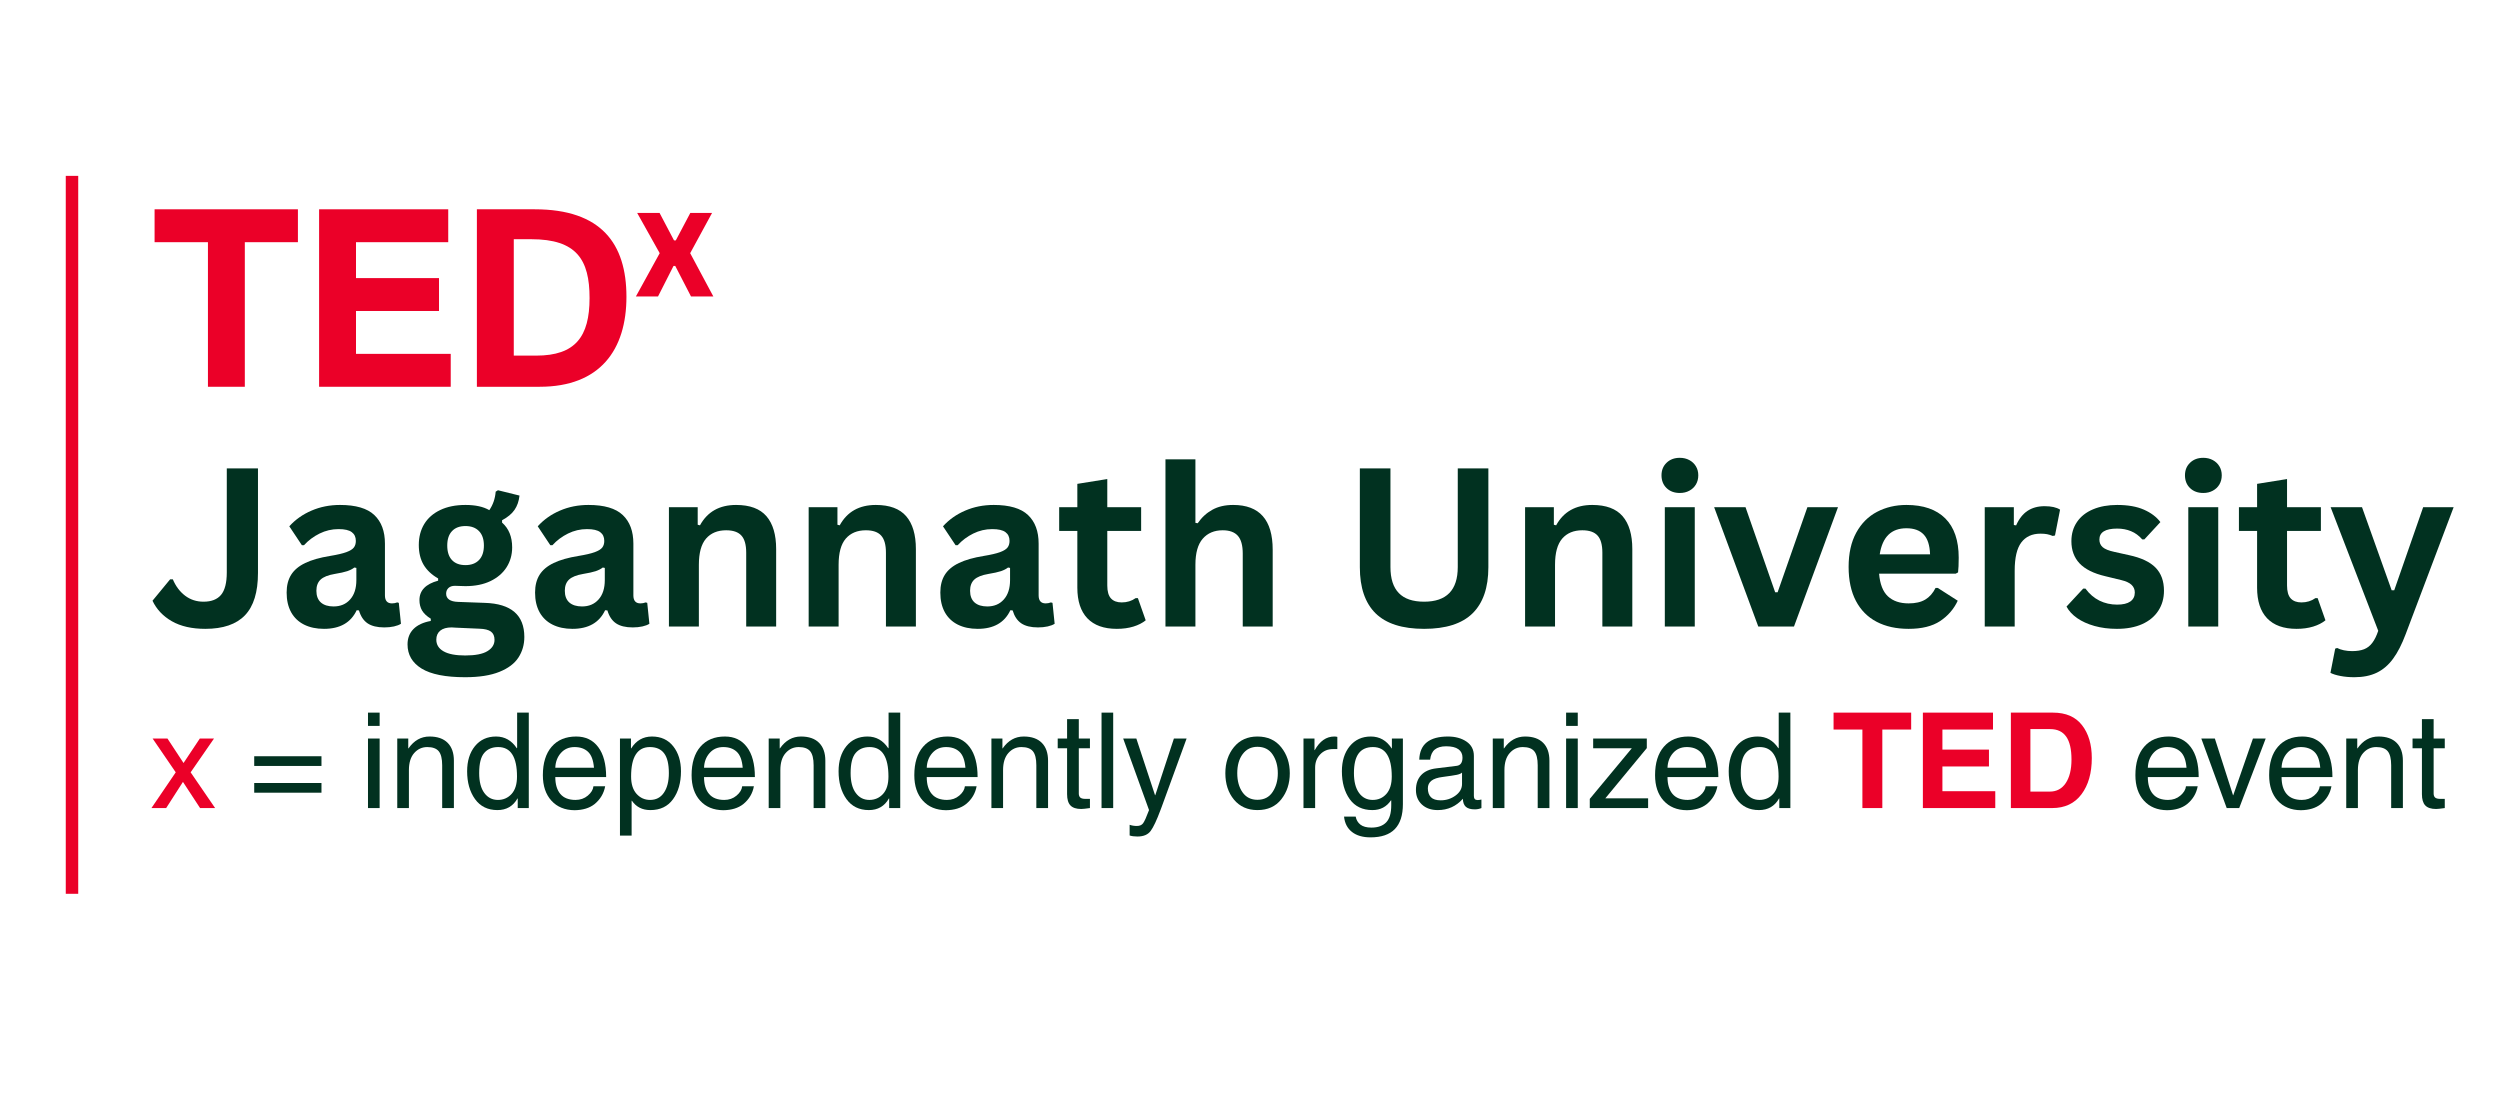 <svg xmlns="http://www.w3.org/2000/svg" xmlns:xlink="http://www.w3.org/1999/xlink" width="800" zoomAndPan="magnify" viewBox="0 0 600 262.5" height="350" preserveAspectRatio="xMidYMid meet" version="1.0"><defs><g/><clipPath id="e0b61df769"><path d="M 0.57 0 L 591 0 L 591 262 L 0.57 262 Z M 0.57 0 " clip-rule="nonzero"/></clipPath><clipPath id="10848b54fa"><path d="M 16.98 43.41 L 17.602 43.41 L 17.602 213.328 L 16.98 213.328 Z M 16.98 43.41 " clip-rule="nonzero"/></clipPath><clipPath id="b2363d4e96"><path d="M 15.785 42.215 L 18.773 42.215 L 18.773 214.516 L 15.785 214.516 Z M 15.785 42.215 " clip-rule="nonzero"/></clipPath><clipPath id="9cfe3ab37c"><path d="M 35 93 L 590.086 93 L 590.086 167 L 35 167 Z M 35 93 " clip-rule="nonzero"/></clipPath><clipPath id="00900d4ba2"><rect x="0" width="556" y="0" height="74"/></clipPath><clipPath id="3902686cd6"><rect x="0" width="553" y="0" height="47"/></clipPath><clipPath id="93b1ab7089"><rect x="0" width="591" y="0" height="262"/></clipPath></defs><g clip-path="url(#e0b61df769)"><g transform="matrix(1, 0, 0, 1, 0, 0)"><g clip-path="url(#93b1ab7089)"><g clip-path="url(#10848b54fa)"><path fill="#eb0028" d="M 17.289 213.281 C 16.457 213.281 15.785 212.609 15.785 211.777 L 15.785 44.953 C 15.785 44.121 16.457 43.449 17.289 43.449 C 18.117 43.449 18.789 44.121 18.789 44.953 L 18.789 211.777 C 18.789 212.609 18.117 213.281 17.289 213.281 Z M 17.289 213.281 " fill-opacity="1" fill-rule="nonzero"/></g><g clip-path="url(#b2363d4e96)"><path stroke-linecap="butt" transform="matrix(0.997, 0, 0, 0.997, 15.784, 42.214)" fill="none" stroke-linejoin="miter" d="M 0.001 0.001 L 0.001 172.811 L 3.014 172.811 L 3.014 0.001 L 0.001 0.001 " stroke="#eb0028" stroke-width="45.047" stroke-opacity="1" stroke-miterlimit="4"/></g><g fill="#eb0028" fill-opacity="1"><g transform="translate(35.905, 92.825)"><g><path d="M 1.195 -42.594 L 1.195 -34.699 L 14 -34.699 L 14 0 L 22.852 0 L 22.852 -34.699 L 35.594 -34.699 L 35.594 -42.594 Z M 1.195 -42.594 "/></g></g></g><g fill="#eb0028" fill-opacity="1"><g transform="translate(72.697, 92.825)"><g><path d="M 12.742 -18.188 L 32.664 -18.188 L 32.664 -26.082 L 12.742 -26.082 L 12.742 -34.699 L 34.879 -34.699 L 34.879 -42.594 L 3.887 -42.594 L 3.887 0 L 35.477 0 L 35.477 -7.898 L 12.742 -7.898 Z M 12.742 -18.188 "/></g></g></g><g fill="#eb0028" fill-opacity="1"><g transform="translate(110.565, 92.825)"><g><path d="M 17.766 -42.594 L 3.887 -42.594 L 3.887 0 L 18.965 0 C 33.441 0 39.781 -8.855 39.781 -21.598 C 39.781 -34.34 33.742 -42.594 17.766 -42.594 Z M 12.742 -7.477 L 12.742 -35.414 L 16.93 -35.414 C 27.816 -35.414 30.93 -30.512 30.93 -21.297 C 30.93 -12.023 27.52 -7.477 18.125 -7.477 Z M 12.742 -7.477 "/></g></g></g><g fill="#eb0028" fill-opacity="1"><g transform="translate(152.267, 71.156)"><g><path d="M 5.656 0 L 0.344 0 L 6.062 -10.391 L 0.656 -20.047 L 6.031 -20.047 L 9.5 -13.453 L 9.922 -13.453 L 13.406 -20.047 L 18.625 -20.047 L 13.375 -10.391 L 18.938 0 L 13.578 0 L 9.797 -7.328 L 9.375 -7.328 Z M 5.656 0 "/></g></g></g><g clip-path="url(#9cfe3ab37c)"><g transform="matrix(1, 0, 0, 1, 35, 93)"><g clip-path="url(#00900d4ba2)"><g fill="#013120" fill-opacity="1"><g transform="translate(0.976, 57.376)"><g><path d="M 13.297 0.547 C 10.078 0.547 7.398 -0.062 5.266 -1.281 C 3.141 -2.5 1.594 -4.141 0.625 -6.203 L 4.859 -11.344 L 5.5 -11.344 C 6.195 -9.688 7.18 -8.375 8.453 -7.406 C 9.723 -6.445 11.195 -5.969 12.875 -5.969 C 14.758 -5.969 16.16 -6.516 17.078 -7.609 C 17.992 -8.711 18.453 -10.504 18.453 -12.984 L 18.453 -37.953 L 25.938 -37.953 L 25.938 -12.859 C 25.938 -8.266 24.895 -4.879 22.812 -2.703 C 20.727 -0.535 17.555 0.547 13.297 0.547 Z M 13.297 0.547 "/></g></g></g><g fill="#013120" fill-opacity="1"><g transform="translate(31.605, 57.376)"><g><path d="M 11.156 0.547 C 9.32 0.547 7.727 0.207 6.375 -0.469 C 5.031 -1.145 3.992 -2.133 3.266 -3.438 C 2.547 -4.75 2.188 -6.32 2.188 -8.156 C 2.188 -9.852 2.547 -11.273 3.266 -12.422 C 3.992 -13.578 5.117 -14.52 6.641 -15.25 C 8.172 -15.988 10.164 -16.555 12.625 -16.953 C 14.332 -17.234 15.629 -17.535 16.516 -17.859 C 17.41 -18.191 18.016 -18.566 18.328 -18.984 C 18.641 -19.398 18.797 -19.926 18.797 -20.562 C 18.797 -21.477 18.473 -22.176 17.828 -22.656 C 17.191 -23.145 16.129 -23.391 14.641 -23.391 C 13.047 -23.391 11.531 -23.035 10.094 -22.328 C 8.656 -21.617 7.41 -20.688 6.359 -19.531 L 5.844 -19.531 L 2.828 -24.062 C 4.285 -25.676 6.062 -26.93 8.156 -27.828 C 10.25 -28.734 12.531 -29.188 15 -29.188 C 18.789 -29.188 21.535 -28.379 23.234 -26.766 C 24.93 -25.16 25.781 -22.875 25.781 -19.906 L 25.781 -7.484 C 25.781 -6.203 26.344 -5.562 27.469 -5.562 C 27.906 -5.562 28.328 -5.641 28.734 -5.797 L 29.109 -5.688 L 29.625 -0.672 C 29.227 -0.41 28.672 -0.195 27.953 -0.031 C 27.242 0.125 26.469 0.203 25.625 0.203 C 23.914 0.203 22.578 -0.125 21.609 -0.781 C 20.648 -1.438 19.961 -2.469 19.547 -3.875 L 19 -3.922 C 17.602 -0.941 14.988 0.547 11.156 0.547 Z M 13.453 -4.828 C 15.109 -4.828 16.43 -5.383 17.422 -6.5 C 18.422 -7.613 18.922 -9.164 18.922 -11.156 L 18.922 -14.078 L 18.438 -14.172 C 18 -13.828 17.43 -13.535 16.734 -13.297 C 16.035 -13.066 15.023 -12.844 13.703 -12.625 C 12.148 -12.363 11.031 -11.914 10.344 -11.281 C 9.664 -10.645 9.328 -9.75 9.328 -8.594 C 9.328 -7.363 9.688 -6.426 10.406 -5.781 C 11.133 -5.145 12.148 -4.828 13.453 -4.828 Z M 13.453 -4.828 "/></g></g></g><g fill="#013120" fill-opacity="1"><g transform="translate(61.793, 57.376)"><g><path d="M 14.844 12.156 C 10.125 12.156 6.641 11.461 4.391 10.078 C 2.141 8.691 1.016 6.758 1.016 4.281 C 1.016 2.781 1.492 1.547 2.453 0.578 C 3.41 -0.379 4.789 -1.02 6.594 -1.344 L 6.594 -1.891 C 5.625 -2.484 4.926 -3.141 4.5 -3.859 C 4.082 -4.578 3.875 -5.41 3.875 -6.359 C 3.875 -8.66 5.367 -10.211 8.359 -11.016 L 8.359 -11.547 C 6.816 -12.43 5.656 -13.523 4.875 -14.828 C 4.102 -16.141 3.719 -17.723 3.719 -19.578 C 3.719 -21.484 4.148 -23.156 5.016 -24.594 C 5.891 -26.039 7.172 -27.164 8.859 -27.969 C 10.547 -28.781 12.566 -29.188 14.922 -29.188 C 17.316 -29.188 19.223 -28.77 20.641 -27.938 C 21.523 -29.219 22.035 -30.695 22.172 -32.375 L 22.719 -32.719 L 27.891 -31.438 C 27.734 -30.07 27.332 -28.926 26.688 -28 C 26.051 -27.07 25.055 -26.242 23.703 -25.516 L 23.703 -24.953 C 25.316 -23.535 26.125 -21.551 26.125 -19 C 26.125 -17.238 25.68 -15.656 24.797 -14.25 C 23.91 -12.852 22.625 -11.742 20.938 -10.922 C 19.25 -10.109 17.242 -9.703 14.922 -9.703 L 13.844 -9.734 C 13.145 -9.766 12.66 -9.781 12.391 -9.781 C 11.723 -9.781 11.203 -9.602 10.828 -9.25 C 10.461 -8.895 10.281 -8.441 10.281 -7.891 C 10.281 -7.285 10.52 -6.812 11 -6.469 C 11.488 -6.133 12.203 -5.953 13.141 -5.922 L 19.547 -5.688 C 25.879 -5.5 29.047 -2.77 29.047 2.5 C 29.047 4.344 28.57 5.988 27.625 7.438 C 26.688 8.883 25.16 10.031 23.047 10.875 C 20.941 11.727 18.207 12.156 14.844 12.156 Z M 14.922 -14.75 C 16.305 -14.75 17.391 -15.156 18.172 -15.969 C 18.953 -16.781 19.344 -17.941 19.344 -19.453 C 19.344 -20.953 18.953 -22.102 18.172 -22.906 C 17.391 -23.719 16.305 -24.125 14.922 -24.125 C 13.523 -24.125 12.445 -23.719 11.688 -22.906 C 10.926 -22.102 10.547 -20.953 10.547 -19.453 C 10.547 -17.922 10.926 -16.754 11.688 -15.953 C 12.445 -15.148 13.523 -14.75 14.922 -14.75 Z M 14.844 6.938 C 17.301 6.938 19.086 6.586 20.203 5.891 C 21.328 5.203 21.891 4.301 21.891 3.188 C 21.891 2.289 21.602 1.629 21.031 1.203 C 20.457 0.785 19.547 0.555 18.297 0.516 L 12.641 0.266 C 12.453 0.266 12.273 0.254 12.109 0.234 C 11.941 0.211 11.781 0.203 11.625 0.203 C 10.414 0.203 9.492 0.461 8.859 0.984 C 8.234 1.504 7.922 2.223 7.922 3.141 C 7.922 4.348 8.5 5.281 9.656 5.938 C 10.812 6.602 12.539 6.938 14.844 6.938 Z M 14.844 6.938 "/></g></g></g><g fill="#013120" fill-opacity="1"><g transform="translate(91.229, 57.376)"><g><path d="M 11.156 0.547 C 9.32 0.547 7.727 0.207 6.375 -0.469 C 5.031 -1.145 3.992 -2.133 3.266 -3.438 C 2.547 -4.75 2.188 -6.32 2.188 -8.156 C 2.188 -9.852 2.547 -11.273 3.266 -12.422 C 3.992 -13.578 5.117 -14.52 6.641 -15.25 C 8.172 -15.988 10.164 -16.555 12.625 -16.953 C 14.332 -17.234 15.629 -17.535 16.516 -17.859 C 17.41 -18.191 18.016 -18.566 18.328 -18.984 C 18.641 -19.398 18.797 -19.926 18.797 -20.562 C 18.797 -21.477 18.473 -22.176 17.828 -22.656 C 17.191 -23.145 16.129 -23.391 14.641 -23.391 C 13.047 -23.391 11.531 -23.035 10.094 -22.328 C 8.656 -21.617 7.41 -20.688 6.359 -19.531 L 5.844 -19.531 L 2.828 -24.062 C 4.285 -25.676 6.062 -26.93 8.156 -27.828 C 10.25 -28.734 12.531 -29.188 15 -29.188 C 18.789 -29.188 21.535 -28.379 23.234 -26.766 C 24.93 -25.16 25.781 -22.875 25.781 -19.906 L 25.781 -7.484 C 25.781 -6.203 26.344 -5.562 27.469 -5.562 C 27.906 -5.562 28.328 -5.641 28.734 -5.797 L 29.109 -5.688 L 29.625 -0.672 C 29.227 -0.41 28.672 -0.195 27.953 -0.031 C 27.242 0.125 26.469 0.203 25.625 0.203 C 23.914 0.203 22.578 -0.125 21.609 -0.781 C 20.648 -1.438 19.961 -2.469 19.547 -3.875 L 19 -3.922 C 17.602 -0.941 14.988 0.547 11.156 0.547 Z M 13.453 -4.828 C 15.109 -4.828 16.43 -5.383 17.422 -6.5 C 18.422 -7.613 18.922 -9.164 18.922 -11.156 L 18.922 -14.078 L 18.438 -14.172 C 18 -13.828 17.43 -13.535 16.734 -13.297 C 16.035 -13.066 15.023 -12.844 13.703 -12.625 C 12.148 -12.363 11.031 -11.914 10.344 -11.281 C 9.664 -10.645 9.328 -9.75 9.328 -8.594 C 9.328 -7.363 9.688 -6.426 10.406 -5.781 C 11.133 -5.145 12.148 -4.828 13.453 -4.828 Z M 13.453 -4.828 "/></g></g></g><g fill="#013120" fill-opacity="1"><g transform="translate(121.417, 57.376)"><g><path d="M 4.125 0 L 4.125 -28.641 L 11.031 -28.641 L 11.031 -24.438 L 11.578 -24.297 C 13.359 -27.555 16.25 -29.188 20.25 -29.188 C 23.551 -29.188 25.977 -28.285 27.531 -26.484 C 29.082 -24.68 29.859 -22.055 29.859 -18.609 L 29.859 0 L 22.672 0 L 22.672 -17.734 C 22.672 -19.641 22.285 -21.008 21.516 -21.844 C 20.754 -22.688 19.535 -23.109 17.859 -23.109 C 15.797 -23.109 14.188 -22.441 13.031 -21.109 C 11.883 -19.773 11.312 -17.68 11.312 -14.828 L 11.312 0 Z M 4.125 0 "/></g></g></g><g fill="#013120" fill-opacity="1"><g transform="translate(154.954, 57.376)"><g><path d="M 4.125 0 L 4.125 -28.641 L 11.031 -28.641 L 11.031 -24.438 L 11.578 -24.297 C 13.359 -27.555 16.25 -29.188 20.25 -29.188 C 23.551 -29.188 25.977 -28.285 27.531 -26.484 C 29.082 -24.68 29.859 -22.055 29.859 -18.609 L 29.859 0 L 22.672 0 L 22.672 -17.734 C 22.672 -19.641 22.285 -21.008 21.516 -21.844 C 20.754 -22.688 19.535 -23.109 17.859 -23.109 C 15.797 -23.109 14.188 -22.441 13.031 -21.109 C 11.883 -19.773 11.312 -17.68 11.312 -14.828 L 11.312 0 Z M 4.125 0 "/></g></g></g><g fill="#013120" fill-opacity="1"><g transform="translate(188.491, 57.376)"><g><path d="M 11.156 0.547 C 9.32 0.547 7.727 0.207 6.375 -0.469 C 5.031 -1.145 3.992 -2.133 3.266 -3.438 C 2.547 -4.75 2.188 -6.32 2.188 -8.156 C 2.188 -9.852 2.547 -11.273 3.266 -12.422 C 3.992 -13.578 5.117 -14.52 6.641 -15.25 C 8.172 -15.988 10.164 -16.555 12.625 -16.953 C 14.332 -17.234 15.629 -17.535 16.516 -17.859 C 17.41 -18.191 18.016 -18.566 18.328 -18.984 C 18.641 -19.398 18.797 -19.926 18.797 -20.562 C 18.797 -21.477 18.473 -22.176 17.828 -22.656 C 17.191 -23.145 16.129 -23.391 14.641 -23.391 C 13.047 -23.391 11.531 -23.035 10.094 -22.328 C 8.656 -21.617 7.41 -20.688 6.359 -19.531 L 5.844 -19.531 L 2.828 -24.062 C 4.285 -25.676 6.062 -26.93 8.156 -27.828 C 10.25 -28.734 12.531 -29.188 15 -29.188 C 18.789 -29.188 21.535 -28.379 23.234 -26.766 C 24.93 -25.16 25.781 -22.875 25.781 -19.906 L 25.781 -7.484 C 25.781 -6.203 26.344 -5.562 27.469 -5.562 C 27.906 -5.562 28.328 -5.641 28.734 -5.797 L 29.109 -5.688 L 29.625 -0.672 C 29.227 -0.41 28.672 -0.195 27.953 -0.031 C 27.242 0.125 26.469 0.203 25.625 0.203 C 23.914 0.203 22.578 -0.125 21.609 -0.781 C 20.648 -1.438 19.961 -2.469 19.547 -3.875 L 19 -3.922 C 17.602 -0.941 14.988 0.547 11.156 0.547 Z M 13.453 -4.828 C 15.109 -4.828 16.43 -5.383 17.422 -6.5 C 18.422 -7.613 18.922 -9.164 18.922 -11.156 L 18.922 -14.078 L 18.438 -14.172 C 18 -13.828 17.43 -13.535 16.734 -13.297 C 16.035 -13.066 15.023 -12.844 13.703 -12.625 C 12.148 -12.363 11.031 -11.914 10.344 -11.281 C 9.664 -10.645 9.328 -9.75 9.328 -8.594 C 9.328 -7.363 9.688 -6.426 10.406 -5.781 C 11.133 -5.145 12.148 -4.828 13.453 -4.828 Z M 13.453 -4.828 "/></g></g></g><g fill="#013120" fill-opacity="1"><g transform="translate(218.342, 57.376)"><g><path d="M 19.75 -6.828 L 21.625 -1.5 C 20.844 -0.863 19.863 -0.363 18.688 0 C 17.508 0.363 16.176 0.547 14.688 0.547 C 11.594 0.547 9.238 -0.297 7.625 -1.984 C 6.02 -3.672 5.219 -6.125 5.219 -9.344 L 5.219 -22.953 L 0.859 -22.953 L 0.859 -28.656 L 5.219 -28.656 L 5.219 -34.25 L 12.406 -35.406 L 12.406 -28.656 L 20.531 -28.656 L 20.531 -22.953 L 12.406 -22.953 L 12.406 -9.859 C 12.406 -8.441 12.695 -7.41 13.281 -6.766 C 13.875 -6.117 14.734 -5.797 15.859 -5.797 C 17.141 -5.797 18.258 -6.141 19.219 -6.828 Z M 19.75 -6.828 "/></g></g></g><g fill="#013120" fill-opacity="1"><g transform="translate(240.587, 57.376)"><g><path d="M 4.125 0 L 4.125 -40.141 L 11.312 -40.141 L 11.312 -24.891 L 11.859 -24.797 C 12.816 -26.191 13.988 -27.27 15.375 -28.031 C 16.758 -28.801 18.426 -29.188 20.375 -29.188 C 26.695 -29.188 29.859 -25.602 29.859 -18.438 L 29.859 0 L 22.672 0 L 22.672 -17.531 C 22.672 -19.477 22.281 -20.895 21.5 -21.781 C 20.719 -22.664 19.504 -23.109 17.859 -23.109 C 15.848 -23.109 14.254 -22.438 13.078 -21.094 C 11.898 -19.75 11.312 -17.66 11.312 -14.828 L 11.312 0 Z M 4.125 0 "/></g></g></g><g fill="#013120" fill-opacity="1"><g transform="translate(274.124, 57.376)"><g/></g></g><g fill="#013120" fill-opacity="1"><g transform="translate(286.661, 57.376)"><g><path d="M 20.125 0.547 C 14.895 0.547 11.016 -0.691 8.484 -3.172 C 5.961 -5.66 4.703 -9.348 4.703 -14.234 L 4.703 -37.953 L 12.047 -37.953 L 12.047 -14.281 C 12.047 -11.508 12.711 -9.43 14.047 -8.047 C 15.379 -6.66 17.406 -5.969 20.125 -5.969 C 25.508 -5.969 28.203 -8.738 28.203 -14.281 L 28.203 -37.953 L 35.547 -37.953 L 35.547 -14.234 C 35.547 -9.348 34.281 -5.66 31.75 -3.172 C 29.227 -0.691 25.352 0.547 20.125 0.547 Z M 20.125 0.547 "/></g></g></g><g fill="#013120" fill-opacity="1"><g transform="translate(326.895, 57.376)"><g><path d="M 4.125 0 L 4.125 -28.641 L 11.031 -28.641 L 11.031 -24.438 L 11.578 -24.297 C 13.359 -27.555 16.25 -29.188 20.25 -29.188 C 23.551 -29.188 25.977 -28.285 27.531 -26.484 C 29.082 -24.68 29.859 -22.055 29.859 -18.609 L 29.859 0 L 22.672 0 L 22.672 -17.734 C 22.672 -19.641 22.285 -21.008 21.516 -21.844 C 20.754 -22.688 19.535 -23.109 17.859 -23.109 C 15.797 -23.109 14.188 -22.441 13.031 -21.109 C 11.883 -19.773 11.312 -17.68 11.312 -14.828 L 11.312 0 Z M 4.125 0 "/></g></g></g><g fill="#013120" fill-opacity="1"><g transform="translate(360.432, 57.376)"><g><path d="M 7.719 -32.062 C 6.414 -32.062 5.359 -32.453 4.547 -33.234 C 3.734 -34.023 3.328 -35.047 3.328 -36.297 C 3.328 -37.523 3.734 -38.531 4.547 -39.312 C 5.359 -40.102 6.414 -40.5 7.719 -40.5 C 8.582 -40.5 9.348 -40.316 10.016 -39.953 C 10.691 -39.586 11.219 -39.086 11.594 -38.453 C 11.969 -37.828 12.156 -37.109 12.156 -36.297 C 12.156 -35.484 11.969 -34.754 11.594 -34.109 C 11.219 -33.473 10.691 -32.973 10.016 -32.609 C 9.348 -32.242 8.582 -32.062 7.719 -32.062 Z M 4.125 0 L 4.125 -28.641 L 11.312 -28.641 L 11.312 0 Z M 4.125 0 "/></g></g></g><g fill="#013120" fill-opacity="1"><g transform="translate(375.85, 57.376)"><g><path d="M 19.703 0 L 11.141 0 L 0.547 -28.641 L 8.078 -28.641 L 15.188 -8.234 L 15.781 -8.234 L 22.922 -28.641 L 30.266 -28.641 Z M 19.703 0 "/></g></g></g><g fill="#013120" fill-opacity="1"><g transform="translate(406.09, 57.376)"><g><path d="M 28.297 -12.703 L 9.891 -12.703 C 10.098 -10.203 10.805 -8.383 12.016 -7.25 C 13.234 -6.125 14.891 -5.562 16.984 -5.562 C 18.629 -5.562 19.961 -5.867 20.984 -6.484 C 22.004 -7.098 22.82 -8.023 23.438 -9.266 L 23.984 -9.266 L 28.766 -6.203 C 27.828 -4.191 26.414 -2.562 24.531 -1.312 C 22.645 -0.07 20.129 0.547 16.984 0.547 C 14.023 0.547 11.469 -0.016 9.312 -1.141 C 7.156 -2.266 5.492 -3.938 4.328 -6.156 C 3.16 -8.383 2.578 -11.102 2.578 -14.312 C 2.578 -17.562 3.188 -20.301 4.406 -22.531 C 5.633 -24.77 7.297 -26.438 9.391 -27.531 C 11.492 -28.633 13.848 -29.188 16.453 -29.188 C 20.504 -29.188 23.609 -28.113 25.766 -25.969 C 27.922 -23.82 29 -20.672 29 -16.516 C 29 -15.004 28.945 -13.832 28.844 -13 Z M 22.125 -17.344 C 22.051 -19.52 21.539 -21.102 20.594 -22.094 C 19.656 -23.094 18.273 -23.594 16.453 -23.594 C 12.828 -23.594 10.691 -21.508 10.047 -17.344 Z M 22.125 -17.344 "/></g></g></g><g fill="#013120" fill-opacity="1"><g transform="translate(437.213, 57.376)"><g><path d="M 4.125 0 L 4.125 -28.641 L 11.109 -28.641 L 11.109 -24.375 L 11.656 -24.281 C 12.352 -25.863 13.266 -27.023 14.391 -27.766 C 15.516 -28.516 16.879 -28.891 18.484 -28.891 C 20.109 -28.891 21.348 -28.613 22.203 -28.062 L 20.984 -21.859 L 20.438 -21.75 C 19.969 -21.945 19.516 -22.086 19.078 -22.172 C 18.648 -22.254 18.125 -22.297 17.5 -22.297 C 15.488 -22.297 13.953 -21.586 12.891 -20.172 C 11.836 -18.766 11.312 -16.504 11.312 -13.391 L 11.312 0 Z M 4.125 0 "/></g></g></g><g fill="#013120" fill-opacity="1"><g transform="translate(459.666, 57.376)"><g><path d="M 13.391 0.547 C 11.441 0.547 9.648 0.316 8.016 -0.141 C 6.391 -0.598 5 -1.227 3.844 -2.031 C 2.695 -2.844 1.848 -3.766 1.297 -4.797 L 5.297 -9.109 L 5.844 -9.109 C 6.789 -7.828 7.91 -6.863 9.203 -6.219 C 10.504 -5.582 11.922 -5.266 13.453 -5.266 C 14.848 -5.266 15.898 -5.516 16.609 -6.016 C 17.328 -6.523 17.688 -7.242 17.688 -8.172 C 17.688 -8.898 17.43 -9.508 16.922 -10 C 16.41 -10.5 15.582 -10.883 14.438 -11.156 L 10.641 -12.078 C 7.805 -12.742 5.734 -13.773 4.422 -15.172 C 3.117 -16.566 2.469 -18.336 2.469 -20.484 C 2.469 -22.266 2.922 -23.812 3.828 -25.125 C 4.734 -26.445 6.016 -27.453 7.672 -28.141 C 9.328 -28.836 11.254 -29.188 13.453 -29.188 C 16.023 -29.188 18.16 -28.812 19.859 -28.062 C 21.555 -27.32 22.879 -26.328 23.828 -25.078 L 19.984 -20.922 L 19.469 -20.922 C 18.676 -21.828 17.781 -22.484 16.781 -22.891 C 15.789 -23.305 14.68 -23.516 13.453 -23.516 C 10.609 -23.516 9.188 -22.633 9.188 -20.875 C 9.188 -20.125 9.453 -19.516 9.984 -19.047 C 10.516 -18.586 11.445 -18.211 12.781 -17.922 L 16.297 -17.141 C 19.211 -16.516 21.336 -15.516 22.672 -14.141 C 24.016 -12.766 24.688 -10.914 24.688 -8.594 C 24.688 -6.781 24.234 -5.18 23.328 -3.797 C 22.43 -2.41 21.133 -1.336 19.438 -0.578 C 17.75 0.172 15.734 0.547 13.391 0.547 Z M 13.391 0.547 "/></g></g></g><g fill="#013120" fill-opacity="1"><g transform="translate(486.065, 57.376)"><g><path d="M 7.719 -32.062 C 6.414 -32.062 5.359 -32.453 4.547 -33.234 C 3.734 -34.023 3.328 -35.047 3.328 -36.297 C 3.328 -37.523 3.734 -38.531 4.547 -39.312 C 5.359 -40.102 6.414 -40.5 7.719 -40.5 C 8.582 -40.5 9.348 -40.316 10.016 -39.953 C 10.691 -39.586 11.219 -39.086 11.594 -38.453 C 11.969 -37.828 12.156 -37.109 12.156 -36.297 C 12.156 -35.484 11.969 -34.754 11.594 -34.109 C 11.219 -33.473 10.691 -32.973 10.016 -32.609 C 9.348 -32.242 8.582 -32.062 7.719 -32.062 Z M 4.125 0 L 4.125 -28.641 L 11.312 -28.641 L 11.312 0 Z M 4.125 0 "/></g></g></g><g fill="#013120" fill-opacity="1"><g transform="translate(501.483, 57.376)"><g><path d="M 19.75 -6.828 L 21.625 -1.5 C 20.844 -0.863 19.863 -0.363 18.688 0 C 17.508 0.363 16.176 0.547 14.688 0.547 C 11.594 0.547 9.238 -0.297 7.625 -1.984 C 6.02 -3.672 5.219 -6.125 5.219 -9.344 L 5.219 -22.953 L 0.859 -22.953 L 0.859 -28.656 L 5.219 -28.656 L 5.219 -34.25 L 12.406 -35.406 L 12.406 -28.656 L 20.531 -28.656 L 20.531 -22.953 L 12.406 -22.953 L 12.406 -9.859 C 12.406 -8.441 12.695 -7.41 13.281 -6.766 C 13.875 -6.117 14.734 -5.797 15.859 -5.797 C 17.141 -5.797 18.258 -6.141 19.219 -6.828 Z M 19.75 -6.828 "/></g></g></g><g fill="#013120" fill-opacity="1"><g transform="translate(523.729, 57.376)"><g><path d="M 6.328 12.156 C 5.098 12.156 3.984 12.055 2.984 11.859 C 1.992 11.672 1.191 11.422 0.578 11.109 L 1.719 5.297 L 2.188 5.141 C 2.613 5.367 3.145 5.551 3.781 5.688 C 4.426 5.82 5.086 5.891 5.766 5.891 C 6.922 5.891 7.883 5.738 8.656 5.438 C 9.426 5.133 10.078 4.629 10.609 3.922 C 11.148 3.223 11.629 2.254 12.047 1.016 L 0.625 -28.641 L 8.156 -28.641 L 15.266 -8.719 L 15.891 -8.719 L 22.828 -28.641 L 30.141 -28.641 L 18.641 1.797 C 17.723 4.254 16.711 6.227 15.609 7.719 C 14.516 9.219 13.219 10.332 11.719 11.062 C 10.219 11.789 8.422 12.156 6.328 12.156 Z M 6.328 12.156 "/></g></g></g></g></g></g><g transform="matrix(1, 0, 0, 1, 35, 157)"><g clip-path="url(#3902686cd6)"><g fill="#eb0028" fill-opacity="1"><g transform="translate(0.987, 36.936)"><g><path d="M 15.641 0 L 12.031 0 L 7.922 -6.281 L 3.891 0 L 0.359 0 L 6.188 -8.578 L 0.641 -16.688 L 4.203 -16.688 L 8.062 -10.812 L 11.969 -16.688 L 15.375 -16.688 L 9.766 -8.578 Z M 15.641 0 "/></g></g></g><g fill="#ffffff" fill-opacity="1"><g transform="translate(16.941, 36.936)"><g/></g></g><g fill="#013120" fill-opacity="1"><g transform="translate(24.731, 36.936)"><g><path d="M 17.422 -10.109 L 1.281 -10.109 L 1.281 -12.438 L 17.422 -12.438 Z M 17.422 -3.688 L 1.281 -3.688 L 1.281 -6.016 L 17.422 -6.016 Z M 17.422 -3.688 "/></g></g></g><g fill="#013120" fill-opacity="1"><g transform="translate(43.42, 36.936)"><g/></g></g><g fill="#013120" fill-opacity="1"><g transform="translate(51.208, 36.936)"><g><path d="M 2.109 -19.719 L 2.109 -22.906 L 4.906 -22.906 L 4.906 -19.719 Z M 4.906 0 L 2.109 0 L 2.109 -16.688 L 4.906 -16.688 Z M 4.906 0 "/></g></g></g><g fill="#013120" fill-opacity="1"><g transform="translate(58.232, 36.936)"><g><path d="M 15.703 0 L 12.891 0 L 12.891 -10.266 C 12.891 -11.848 12.613 -12.973 12.062 -13.641 C 11.508 -14.305 10.594 -14.641 9.312 -14.641 C 8.062 -14.641 7.016 -14.16 6.172 -13.203 C 5.328 -12.254 4.906 -10.883 4.906 -9.094 L 4.906 0 L 2.109 0 L 2.109 -16.688 L 4.75 -16.688 L 4.75 -14.328 L 4.812 -14.328 C 6.133 -16.223 7.816 -17.172 9.859 -17.172 C 11.754 -17.172 13.203 -16.664 14.203 -15.656 C 15.203 -14.656 15.703 -13.223 15.703 -11.359 Z M 15.703 0 "/></g></g></g><g fill="#013120" fill-opacity="1"><g transform="translate(75.831, 36.936)"><g><path d="M 4.172 -8.391 C 4.172 -6.328 4.582 -4.738 5.406 -3.625 C 6.227 -2.508 7.316 -1.953 8.672 -1.953 C 9.973 -1.953 11.062 -2.426 11.938 -3.375 C 12.812 -4.332 13.25 -5.727 13.25 -7.562 C 13.25 -9.906 12.875 -11.672 12.125 -12.859 C 11.383 -14.047 10.254 -14.641 8.734 -14.641 C 7.297 -14.641 6.176 -14.164 5.375 -13.219 C 4.57 -12.281 4.172 -10.672 4.172 -8.391 Z M 16.078 0 L 13.422 0 L 13.422 -2.297 L 13.359 -2.297 C 12.305 -0.441 10.703 0.484 8.547 0.484 C 6.234 0.484 4.441 -0.395 3.172 -2.156 C 1.91 -3.926 1.281 -6.148 1.281 -8.828 C 1.281 -11.305 1.906 -13.316 3.156 -14.859 C 4.414 -16.398 6.102 -17.172 8.219 -17.172 C 10.312 -17.172 11.977 -16.223 13.219 -14.328 L 13.281 -14.516 L 13.281 -22.906 L 16.078 -22.906 Z M 16.078 0 "/></g></g></g><g fill="#013120" fill-opacity="1"><g transform="translate(94.006, 36.936)"><g><path d="M 13.547 -9.672 C 13.398 -11.484 12.922 -12.766 12.109 -13.516 C 11.305 -14.266 10.234 -14.641 8.891 -14.641 C 7.535 -14.641 6.438 -14.16 5.594 -13.203 C 4.758 -12.254 4.316 -11.078 4.266 -9.672 Z M 16.234 -5.234 C 15.922 -3.516 15.07 -2.086 13.688 -0.953 C 12.477 0.004 10.879 0.492 8.891 0.516 C 6.555 0.492 4.703 -0.27 3.328 -1.781 C 1.961 -3.289 1.281 -5.328 1.281 -7.891 C 1.281 -10.816 1.984 -13.094 3.391 -14.719 C 4.805 -16.352 6.77 -17.172 9.281 -17.172 C 11.539 -17.172 13.301 -16.328 14.562 -14.641 C 15.832 -12.961 16.469 -10.562 16.469 -7.438 L 4.266 -7.438 C 4.266 -5.688 4.672 -4.332 5.484 -3.375 C 6.297 -2.426 7.508 -1.953 9.125 -1.953 C 10.27 -1.953 11.25 -2.297 12.062 -2.984 C 12.883 -3.672 13.336 -4.422 13.422 -5.234 Z M 16.234 -5.234 "/></g></g></g><g fill="#013120" fill-opacity="1"><g transform="translate(111.683, 36.936)"><g><path d="M 4.781 -7.562 C 4.781 -5.77 5.219 -4.383 6.094 -3.406 C 6.969 -2.438 8.051 -1.953 9.344 -1.953 C 10.77 -1.953 11.875 -2.531 12.656 -3.688 C 13.445 -4.844 13.844 -6.41 13.844 -8.391 C 13.844 -10.566 13.461 -12.148 12.703 -13.141 C 11.953 -14.141 10.812 -14.641 9.281 -14.641 C 7.801 -14.641 6.68 -14.055 5.922 -12.891 C 5.16 -11.723 4.781 -9.945 4.781 -7.562 Z M 2.109 -16.688 L 4.75 -16.688 L 4.75 -14.328 L 4.812 -14.328 C 6.008 -16.223 7.672 -17.172 9.797 -17.172 C 11.953 -17.172 13.648 -16.391 14.891 -14.828 C 16.129 -13.266 16.75 -11.266 16.75 -8.828 C 16.75 -6.109 16.113 -3.875 14.844 -2.125 C 13.582 -0.383 11.77 0.484 9.406 0.484 C 7.477 0.484 6 -0.266 4.969 -1.766 L 4.906 -1.766 L 4.906 6.609 L 2.109 6.609 Z M 2.109 -16.688 "/></g></g></g><g fill="#013120" fill-opacity="1"><g transform="translate(129.702, 36.936)"><g><path d="M 13.547 -9.672 C 13.398 -11.484 12.922 -12.766 12.109 -13.516 C 11.305 -14.266 10.234 -14.641 8.891 -14.641 C 7.535 -14.641 6.438 -14.16 5.594 -13.203 C 4.758 -12.254 4.316 -11.078 4.266 -9.672 Z M 16.234 -5.234 C 15.922 -3.516 15.07 -2.086 13.688 -0.953 C 12.477 0.004 10.879 0.492 8.891 0.516 C 6.555 0.492 4.703 -0.27 3.328 -1.781 C 1.961 -3.289 1.281 -5.328 1.281 -7.891 C 1.281 -10.816 1.984 -13.094 3.391 -14.719 C 4.805 -16.352 6.77 -17.172 9.281 -17.172 C 11.539 -17.172 13.301 -16.328 14.562 -14.641 C 15.832 -12.961 16.469 -10.562 16.469 -7.438 L 4.266 -7.438 C 4.266 -5.688 4.672 -4.332 5.484 -3.375 C 6.297 -2.426 7.508 -1.953 9.125 -1.953 C 10.27 -1.953 11.25 -2.297 12.062 -2.984 C 12.883 -3.672 13.336 -4.422 13.422 -5.234 Z M 16.234 -5.234 "/></g></g></g><g fill="#013120" fill-opacity="1"><g transform="translate(147.379, 36.936)"><g><path d="M 15.703 0 L 12.891 0 L 12.891 -10.266 C 12.891 -11.848 12.613 -12.973 12.062 -13.641 C 11.508 -14.305 10.594 -14.641 9.312 -14.641 C 8.062 -14.641 7.016 -14.16 6.172 -13.203 C 5.328 -12.254 4.906 -10.883 4.906 -9.094 L 4.906 0 L 2.109 0 L 2.109 -16.688 L 4.75 -16.688 L 4.75 -14.328 L 4.812 -14.328 C 6.133 -16.223 7.816 -17.172 9.859 -17.172 C 11.754 -17.172 13.203 -16.664 14.203 -15.656 C 15.203 -14.656 15.703 -13.223 15.703 -11.359 Z M 15.703 0 "/></g></g></g><g fill="#013120" fill-opacity="1"><g transform="translate(164.978, 36.936)"><g><path d="M 4.172 -8.391 C 4.172 -6.328 4.582 -4.738 5.406 -3.625 C 6.227 -2.508 7.316 -1.953 8.672 -1.953 C 9.973 -1.953 11.062 -2.426 11.938 -3.375 C 12.812 -4.332 13.25 -5.727 13.25 -7.562 C 13.25 -9.906 12.875 -11.672 12.125 -12.859 C 11.383 -14.047 10.254 -14.641 8.734 -14.641 C 7.297 -14.641 6.176 -14.164 5.375 -13.219 C 4.57 -12.281 4.172 -10.672 4.172 -8.391 Z M 16.078 0 L 13.422 0 L 13.422 -2.297 L 13.359 -2.297 C 12.305 -0.441 10.703 0.484 8.547 0.484 C 6.234 0.484 4.441 -0.395 3.172 -2.156 C 1.91 -3.926 1.281 -6.148 1.281 -8.828 C 1.281 -11.305 1.906 -13.316 3.156 -14.859 C 4.414 -16.398 6.102 -17.172 8.219 -17.172 C 10.312 -17.172 11.977 -16.223 13.219 -14.328 L 13.281 -14.516 L 13.281 -22.906 L 16.078 -22.906 Z M 16.078 0 "/></g></g></g><g fill="#013120" fill-opacity="1"><g transform="translate(183.153, 36.936)"><g><path d="M 13.547 -9.672 C 13.398 -11.484 12.922 -12.766 12.109 -13.516 C 11.305 -14.266 10.234 -14.641 8.891 -14.641 C 7.535 -14.641 6.438 -14.16 5.594 -13.203 C 4.758 -12.254 4.316 -11.078 4.266 -9.672 Z M 16.234 -5.234 C 15.922 -3.516 15.07 -2.086 13.688 -0.953 C 12.477 0.004 10.879 0.492 8.891 0.516 C 6.555 0.492 4.703 -0.27 3.328 -1.781 C 1.961 -3.289 1.281 -5.328 1.281 -7.891 C 1.281 -10.816 1.984 -13.094 3.391 -14.719 C 4.805 -16.352 6.77 -17.172 9.281 -17.172 C 11.539 -17.172 13.301 -16.328 14.562 -14.641 C 15.832 -12.961 16.469 -10.562 16.469 -7.438 L 4.266 -7.438 C 4.266 -5.688 4.672 -4.332 5.484 -3.375 C 6.297 -2.426 7.508 -1.953 9.125 -1.953 C 10.27 -1.953 11.25 -2.297 12.062 -2.984 C 12.883 -3.672 13.336 -4.422 13.422 -5.234 Z M 16.234 -5.234 "/></g></g></g><g fill="#013120" fill-opacity="1"><g transform="translate(200.83, 36.936)"><g><path d="M 15.703 0 L 12.891 0 L 12.891 -10.266 C 12.891 -11.848 12.613 -12.973 12.062 -13.641 C 11.508 -14.305 10.594 -14.641 9.312 -14.641 C 8.062 -14.641 7.016 -14.16 6.172 -13.203 C 5.328 -12.254 4.906 -10.883 4.906 -9.094 L 4.906 0 L 2.109 0 L 2.109 -16.688 L 4.75 -16.688 L 4.75 -14.328 L 4.812 -14.328 C 6.133 -16.223 7.816 -17.172 9.859 -17.172 C 11.754 -17.172 13.203 -16.664 14.203 -15.656 C 15.203 -14.656 15.703 -13.223 15.703 -11.359 Z M 15.703 0 "/></g></g></g><g fill="#013120" fill-opacity="1"><g transform="translate(218.429, 36.936)"><g><path d="M 5.484 -14.359 L 5.484 -3.5 C 5.484 -3.07 5.598 -2.75 5.828 -2.531 C 6.066 -2.312 6.488 -2.203 7.094 -2.203 L 8.156 -2.203 L 8.156 0 C 7.145 0.145 6.445 0.219 6.062 0.219 C 4.883 0.219 4.023 -0.062 3.484 -0.625 C 2.941 -1.188 2.672 -2.094 2.672 -3.344 L 2.672 -14.359 L 0.422 -14.359 L 0.422 -16.688 L 2.672 -16.688 L 2.672 -21.344 L 5.484 -21.344 L 5.484 -16.688 L 8.156 -16.688 L 8.156 -14.359 Z M 5.484 -14.359 "/></g></g></g><g fill="#013120" fill-opacity="1"><g transform="translate(227.26, 36.936)"><g><path d="M 4.906 0 L 2.109 0 L 2.109 -22.906 L 4.906 -22.906 Z M 4.906 0 "/></g></g></g><g fill="#013120" fill-opacity="1"><g transform="translate(234.284, 36.936)"><g><path d="M 12.453 -16.688 L 15.5 -16.688 L 9.531 -0.312 C 9.426 -0.02 9.32 0.254 9.219 0.516 C 8.32 2.922 7.547 4.57 6.891 5.469 C 6.234 6.375 5.172 6.828 3.703 6.828 C 2.941 6.828 2.316 6.742 1.828 6.578 L 1.828 4.016 C 2.359 4.203 2.938 4.297 3.562 4.297 C 4.25 4.297 4.75 4.078 5.062 3.641 C 5.383 3.211 5.859 2.16 6.484 0.484 L 0.281 -16.688 L 3.438 -16.688 L 7.922 -3.094 L 7.984 -3.094 Z M 12.453 -16.688 "/></g></g></g><g fill="#013120" fill-opacity="1"><g transform="translate(250.108, 36.936)"><g/></g></g><g fill="#013120" fill-opacity="1"><g transform="translate(257.895, 36.936)"><g><path d="M 4.047 -8.359 C 4.047 -6.504 4.469 -4.977 5.312 -3.781 C 6.156 -2.582 7.348 -1.984 8.891 -1.984 C 10.492 -1.984 11.707 -2.609 12.531 -3.859 C 13.363 -5.117 13.781 -6.617 13.781 -8.359 C 13.781 -10.129 13.363 -11.629 12.531 -12.859 C 11.707 -14.086 10.492 -14.703 8.891 -14.703 C 7.41 -14.703 6.234 -14.125 5.359 -12.969 C 4.484 -11.812 4.047 -10.273 4.047 -8.359 Z M 1.188 -8.359 C 1.188 -10.848 1.875 -12.938 3.25 -14.625 C 4.633 -16.32 6.516 -17.172 8.891 -17.172 C 11.328 -17.172 13.227 -16.312 14.594 -14.594 C 15.969 -12.883 16.656 -10.805 16.656 -8.359 C 16.656 -5.91 15.973 -3.82 14.609 -2.094 C 13.254 -0.375 11.348 0.484 8.891 0.484 C 6.535 0.484 4.66 -0.348 3.266 -2.016 C 1.879 -3.691 1.188 -5.805 1.188 -8.359 Z M 1.188 -8.359 "/></g></g></g><g fill="#013120" fill-opacity="1"><g transform="translate(275.727, 36.936)"><g><path d="M 4.906 0 L 2.109 0 L 2.109 -16.688 L 4.75 -16.688 L 4.75 -13.906 L 4.812 -13.906 C 6.031 -16.082 7.594 -17.172 9.5 -17.172 C 9.801 -17.172 10.047 -17.141 10.234 -17.078 L 10.234 -14.156 L 9.188 -14.156 C 7.938 -14.156 6.91 -13.727 6.109 -12.875 C 5.305 -12.031 4.906 -10.973 4.906 -9.703 Z M 4.906 0 "/></g></g></g><g fill="#013120" fill-opacity="1"><g transform="translate(285.804, 36.936)"><g><path d="M 4.141 -8.391 C 4.141 -6.348 4.547 -4.766 5.359 -3.641 C 6.172 -2.516 7.266 -1.953 8.641 -1.953 C 9.984 -1.953 11.082 -2.438 11.938 -3.406 C 12.789 -4.383 13.219 -5.77 13.219 -7.562 C 13.219 -9.906 12.844 -11.672 12.094 -12.859 C 11.352 -14.047 10.223 -14.641 8.703 -14.641 C 7.18 -14.641 6.039 -14.133 5.281 -13.125 C 4.52 -12.113 4.141 -10.535 4.141 -8.391 Z M 15.891 -0.953 C 15.891 1.723 15.242 3.723 13.953 5.047 C 12.672 6.367 10.727 7.031 8.125 7.031 C 6.258 7.031 4.773 6.598 3.672 5.734 C 2.566 4.867 1.93 3.641 1.766 2.047 L 4.562 2.047 C 4.707 2.848 5.082 3.488 5.688 3.969 C 6.301 4.445 7.18 4.688 8.328 4.688 C 9.898 4.688 11.086 4.266 11.891 3.422 C 12.691 2.586 13.094 1.223 13.094 -0.672 L 13.094 -1.859 L 13.031 -1.859 C 11.977 -0.297 10.492 0.484 8.578 0.484 C 6.203 0.484 4.383 -0.391 3.125 -2.141 C 1.875 -3.898 1.25 -6.129 1.25 -8.828 C 1.25 -11.305 1.879 -13.316 3.141 -14.859 C 4.41 -16.398 6.094 -17.172 8.188 -17.172 C 10.301 -17.172 11.969 -16.223 13.188 -14.328 L 13.25 -14.328 L 13.25 -16.688 L 15.891 -16.688 Z M 15.891 -0.953 "/></g></g></g><g fill="#013120" fill-opacity="1"><g transform="translate(303.637, 36.936)"><g><path d="M 12.25 -8.516 C 12.039 -8.297 11.629 -8.117 11.016 -7.984 C 10.41 -7.859 9.281 -7.688 7.625 -7.469 C 6.395 -7.32 5.488 -7.02 4.906 -6.562 C 4.332 -6.102 4.047 -5.5 4.047 -4.75 C 4.047 -3.832 4.289 -3.117 4.781 -2.609 C 5.27 -2.109 6.051 -1.859 7.125 -1.859 C 8.457 -1.859 9.645 -2.238 10.688 -3 C 11.727 -3.758 12.25 -4.688 12.25 -5.781 Z M 1.984 -11.609 C 2.047 -13.484 2.656 -14.879 3.812 -15.797 C 4.969 -16.711 6.648 -17.172 8.859 -17.172 C 10.629 -17.172 12.109 -16.77 13.297 -15.969 C 14.492 -15.164 15.094 -14.016 15.094 -12.516 L 15.094 -2.891 C 15.094 -2.242 15.391 -1.922 15.984 -1.922 C 16.223 -1.922 16.531 -1.961 16.906 -2.047 L 16.906 0 C 16.395 0.207 15.863 0.312 15.312 0.312 C 14.352 0.312 13.641 0.109 13.172 -0.297 C 12.711 -0.711 12.473 -1.359 12.453 -2.234 C 10.848 -0.422 8.836 0.484 6.422 0.484 C 4.836 0.484 3.566 0.035 2.609 -0.859 C 1.66 -1.754 1.188 -2.914 1.188 -4.344 C 1.188 -5.812 1.598 -6.992 2.422 -7.891 C 3.254 -8.797 4.469 -9.344 6.062 -9.531 L 11.016 -10.141 C 11.91 -10.273 12.359 -10.938 12.359 -12.125 C 12.359 -12.988 12.031 -13.656 11.375 -14.125 C 10.727 -14.594 9.742 -14.828 8.422 -14.828 C 7.254 -14.828 6.352 -14.566 5.719 -14.047 C 5.094 -13.535 4.719 -12.723 4.594 -11.609 Z M 1.984 -11.609 "/></g></g></g><g fill="#013120" fill-opacity="1"><g transform="translate(321.158, 36.936)"><g><path d="M 15.703 0 L 12.891 0 L 12.891 -10.266 C 12.891 -11.848 12.613 -12.973 12.062 -13.641 C 11.508 -14.305 10.594 -14.641 9.312 -14.641 C 8.062 -14.641 7.016 -14.16 6.172 -13.203 C 5.328 -12.254 4.906 -10.883 4.906 -9.094 L 4.906 0 L 2.109 0 L 2.109 -16.688 L 4.75 -16.688 L 4.75 -14.328 L 4.812 -14.328 C 6.133 -16.223 7.816 -17.172 9.859 -17.172 C 11.754 -17.172 13.203 -16.664 14.203 -15.656 C 15.203 -14.656 15.703 -13.223 15.703 -11.359 Z M 15.703 0 "/></g></g></g><g fill="#013120" fill-opacity="1"><g transform="translate(338.757, 36.936)"><g><path d="M 2.109 -19.719 L 2.109 -22.906 L 4.906 -22.906 L 4.906 -19.719 Z M 4.906 0 L 2.109 0 L 2.109 -16.688 L 4.906 -16.688 Z M 4.906 0 "/></g></g></g><g fill="#013120" fill-opacity="1"><g transform="translate(345.781, 36.936)"><g><path d="M 4.5 -2.344 L 14.766 -2.344 L 14.766 0 L 0.766 0 L 0.766 -2.203 L 10.859 -14.359 L 1.578 -14.359 L 1.578 -16.688 L 14.453 -16.688 L 14.453 -14.391 Z M 4.5 -2.344 "/></g></g></g><g fill="#013120" fill-opacity="1"><g transform="translate(360.935, 36.936)"><g><path d="M 13.547 -9.672 C 13.398 -11.484 12.922 -12.766 12.109 -13.516 C 11.305 -14.266 10.234 -14.641 8.891 -14.641 C 7.535 -14.641 6.438 -14.16 5.594 -13.203 C 4.758 -12.254 4.316 -11.078 4.266 -9.672 Z M 16.234 -5.234 C 15.922 -3.516 15.07 -2.086 13.688 -0.953 C 12.477 0.004 10.879 0.492 8.891 0.516 C 6.555 0.492 4.703 -0.27 3.328 -1.781 C 1.961 -3.289 1.281 -5.328 1.281 -7.891 C 1.281 -10.816 1.984 -13.094 3.391 -14.719 C 4.805 -16.352 6.77 -17.172 9.281 -17.172 C 11.539 -17.172 13.301 -16.328 14.562 -14.641 C 15.832 -12.961 16.469 -10.562 16.469 -7.438 L 4.266 -7.438 C 4.266 -5.688 4.672 -4.332 5.484 -3.375 C 6.297 -2.426 7.508 -1.953 9.125 -1.953 C 10.27 -1.953 11.25 -2.297 12.062 -2.984 C 12.883 -3.672 13.336 -4.422 13.422 -5.234 Z M 16.234 -5.234 "/></g></g></g><g fill="#013120" fill-opacity="1"><g transform="translate(378.611, 36.936)"><g><path d="M 4.172 -8.391 C 4.172 -6.328 4.582 -4.738 5.406 -3.625 C 6.227 -2.508 7.316 -1.953 8.672 -1.953 C 9.973 -1.953 11.062 -2.426 11.938 -3.375 C 12.812 -4.332 13.25 -5.727 13.25 -7.562 C 13.25 -9.906 12.875 -11.672 12.125 -12.859 C 11.383 -14.047 10.254 -14.641 8.734 -14.641 C 7.297 -14.641 6.176 -14.164 5.375 -13.219 C 4.57 -12.281 4.172 -10.672 4.172 -8.391 Z M 16.078 0 L 13.422 0 L 13.422 -2.297 L 13.359 -2.297 C 12.305 -0.441 10.703 0.484 8.547 0.484 C 6.234 0.484 4.441 -0.395 3.172 -2.156 C 1.91 -3.926 1.281 -6.148 1.281 -8.828 C 1.281 -11.305 1.906 -13.316 3.156 -14.859 C 4.414 -16.398 6.102 -17.172 8.219 -17.172 C 10.312 -17.172 11.977 -16.223 13.219 -14.328 L 13.281 -14.516 L 13.281 -22.906 L 16.078 -22.906 Z M 16.078 0 "/></g></g></g><g fill="#ffffff" fill-opacity="1"><g transform="translate(396.796, 36.936)"><g/></g></g><g fill="#eb0028" fill-opacity="1"><g transform="translate(404.586, 36.936)"><g><path d="M 12.172 0 L 7.391 0 L 7.391 -18.844 L 0.469 -18.844 L 0.469 -22.906 L 19.094 -22.906 L 19.094 -18.844 L 12.172 -18.844 Z M 12.172 0 "/></g></g></g><g fill="#eb0028" fill-opacity="1"><g transform="translate(424.147, 36.936)"><g><path d="M 19.172 -18.844 L 7.031 -18.844 L 7.031 -14.031 L 18.203 -14.031 L 18.203 -9.984 L 7.031 -9.984 L 7.031 -4.047 L 19.719 -4.047 L 19.719 0 L 2.344 0 L 2.344 -22.906 L 19.172 -22.906 Z M 19.172 -18.844 "/></g></g></g><g fill="#eb0028" fill-opacity="1"><g transform="translate(445.266, 36.936)"><g><path d="M 7.031 -3.953 L 11.688 -3.953 C 13.32 -3.953 14.598 -4.633 15.516 -6 C 16.43 -7.375 16.891 -9.258 16.891 -11.656 C 16.891 -14.113 16.469 -15.941 15.625 -17.141 C 14.781 -18.348 13.5 -18.953 11.781 -18.953 L 7.031 -18.953 Z M 2.344 -22.906 L 12.453 -22.906 C 15.547 -22.906 17.867 -21.898 19.422 -19.891 C 20.984 -17.879 21.766 -15.25 21.766 -12 C 21.766 -8.406 20.938 -5.504 19.281 -3.297 C 17.625 -1.098 15.285 0 12.266 0 L 2.344 0 Z M 2.344 -22.906 "/></g></g></g><g fill="#ffffff" fill-opacity="1"><g transform="translate(468.425, 36.936)"><g/></g></g><g fill="#013120" fill-opacity="1"><g transform="translate(476.215, 36.936)"><g><path d="M 13.547 -9.672 C 13.398 -11.484 12.922 -12.766 12.109 -13.516 C 11.305 -14.266 10.234 -14.641 8.891 -14.641 C 7.535 -14.641 6.438 -14.16 5.594 -13.203 C 4.758 -12.254 4.316 -11.078 4.266 -9.672 Z M 16.234 -5.234 C 15.922 -3.516 15.07 -2.086 13.688 -0.953 C 12.477 0.004 10.879 0.492 8.891 0.516 C 6.555 0.492 4.703 -0.27 3.328 -1.781 C 1.961 -3.289 1.281 -5.328 1.281 -7.891 C 1.281 -10.816 1.984 -13.094 3.391 -14.719 C 4.805 -16.352 6.77 -17.172 9.281 -17.172 C 11.539 -17.172 13.301 -16.328 14.562 -14.641 C 15.832 -12.961 16.469 -10.562 16.469 -7.438 L 4.266 -7.438 C 4.266 -5.688 4.672 -4.332 5.484 -3.375 C 6.297 -2.426 7.508 -1.953 9.125 -1.953 C 10.27 -1.953 11.25 -2.297 12.062 -2.984 C 12.883 -3.672 13.336 -4.422 13.422 -5.234 Z M 16.234 -5.234 "/></g></g></g><g fill="#013120" fill-opacity="1"><g transform="translate(493.128, 36.936)"><g><path d="M 12.578 -16.688 L 15.641 -16.688 L 9.281 0 L 6.281 0 L 0.188 -16.688 L 3.438 -16.688 L 7.797 -3.094 L 7.859 -3.094 Z M 12.578 -16.688 "/></g></g></g><g fill="#013120" fill-opacity="1"><g transform="translate(508.313, 36.936)"><g><path d="M 13.547 -9.672 C 13.398 -11.484 12.922 -12.766 12.109 -13.516 C 11.305 -14.266 10.234 -14.641 8.891 -14.641 C 7.535 -14.641 6.438 -14.16 5.594 -13.203 C 4.758 -12.254 4.316 -11.078 4.266 -9.672 Z M 16.234 -5.234 C 15.922 -3.516 15.07 -2.086 13.688 -0.953 C 12.477 0.004 10.879 0.492 8.891 0.516 C 6.555 0.492 4.703 -0.27 3.328 -1.781 C 1.961 -3.289 1.281 -5.328 1.281 -7.891 C 1.281 -10.816 1.984 -13.094 3.391 -14.719 C 4.805 -16.352 6.77 -17.172 9.281 -17.172 C 11.539 -17.172 13.301 -16.328 14.562 -14.641 C 15.832 -12.961 16.469 -10.562 16.469 -7.438 L 4.266 -7.438 C 4.266 -5.688 4.672 -4.332 5.484 -3.375 C 6.297 -2.426 7.508 -1.953 9.125 -1.953 C 10.27 -1.953 11.25 -2.297 12.062 -2.984 C 12.883 -3.672 13.336 -4.422 13.422 -5.234 Z M 16.234 -5.234 "/></g></g></g><g fill="#013120" fill-opacity="1"><g transform="translate(525.99, 36.936)"><g><path d="M 15.703 0 L 12.891 0 L 12.891 -10.266 C 12.891 -11.848 12.613 -12.973 12.062 -13.641 C 11.508 -14.305 10.594 -14.641 9.312 -14.641 C 8.062 -14.641 7.016 -14.16 6.172 -13.203 C 5.328 -12.254 4.906 -10.883 4.906 -9.094 L 4.906 0 L 2.109 0 L 2.109 -16.688 L 4.75 -16.688 L 4.75 -14.328 L 4.812 -14.328 C 6.133 -16.223 7.816 -17.172 9.859 -17.172 C 11.754 -17.172 13.203 -16.664 14.203 -15.656 C 15.203 -14.656 15.703 -13.223 15.703 -11.359 Z M 15.703 0 "/></g></g></g><g fill="#013120" fill-opacity="1"><g transform="translate(543.589, 36.936)"><g><path d="M 5.484 -14.359 L 5.484 -3.5 C 5.484 -3.07 5.598 -2.75 5.828 -2.531 C 6.066 -2.312 6.488 -2.203 7.094 -2.203 L 8.156 -2.203 L 8.156 0 C 7.145 0.145 6.445 0.219 6.062 0.219 C 4.883 0.219 4.023 -0.062 3.484 -0.625 C 2.941 -1.188 2.672 -2.094 2.672 -3.344 L 2.672 -14.359 L 0.422 -14.359 L 0.422 -16.688 L 2.672 -16.688 L 2.672 -21.344 L 5.484 -21.344 L 5.484 -16.688 L 8.156 -16.688 L 8.156 -14.359 Z M 5.484 -14.359 "/></g></g></g></g></g></g></g></g></svg>
